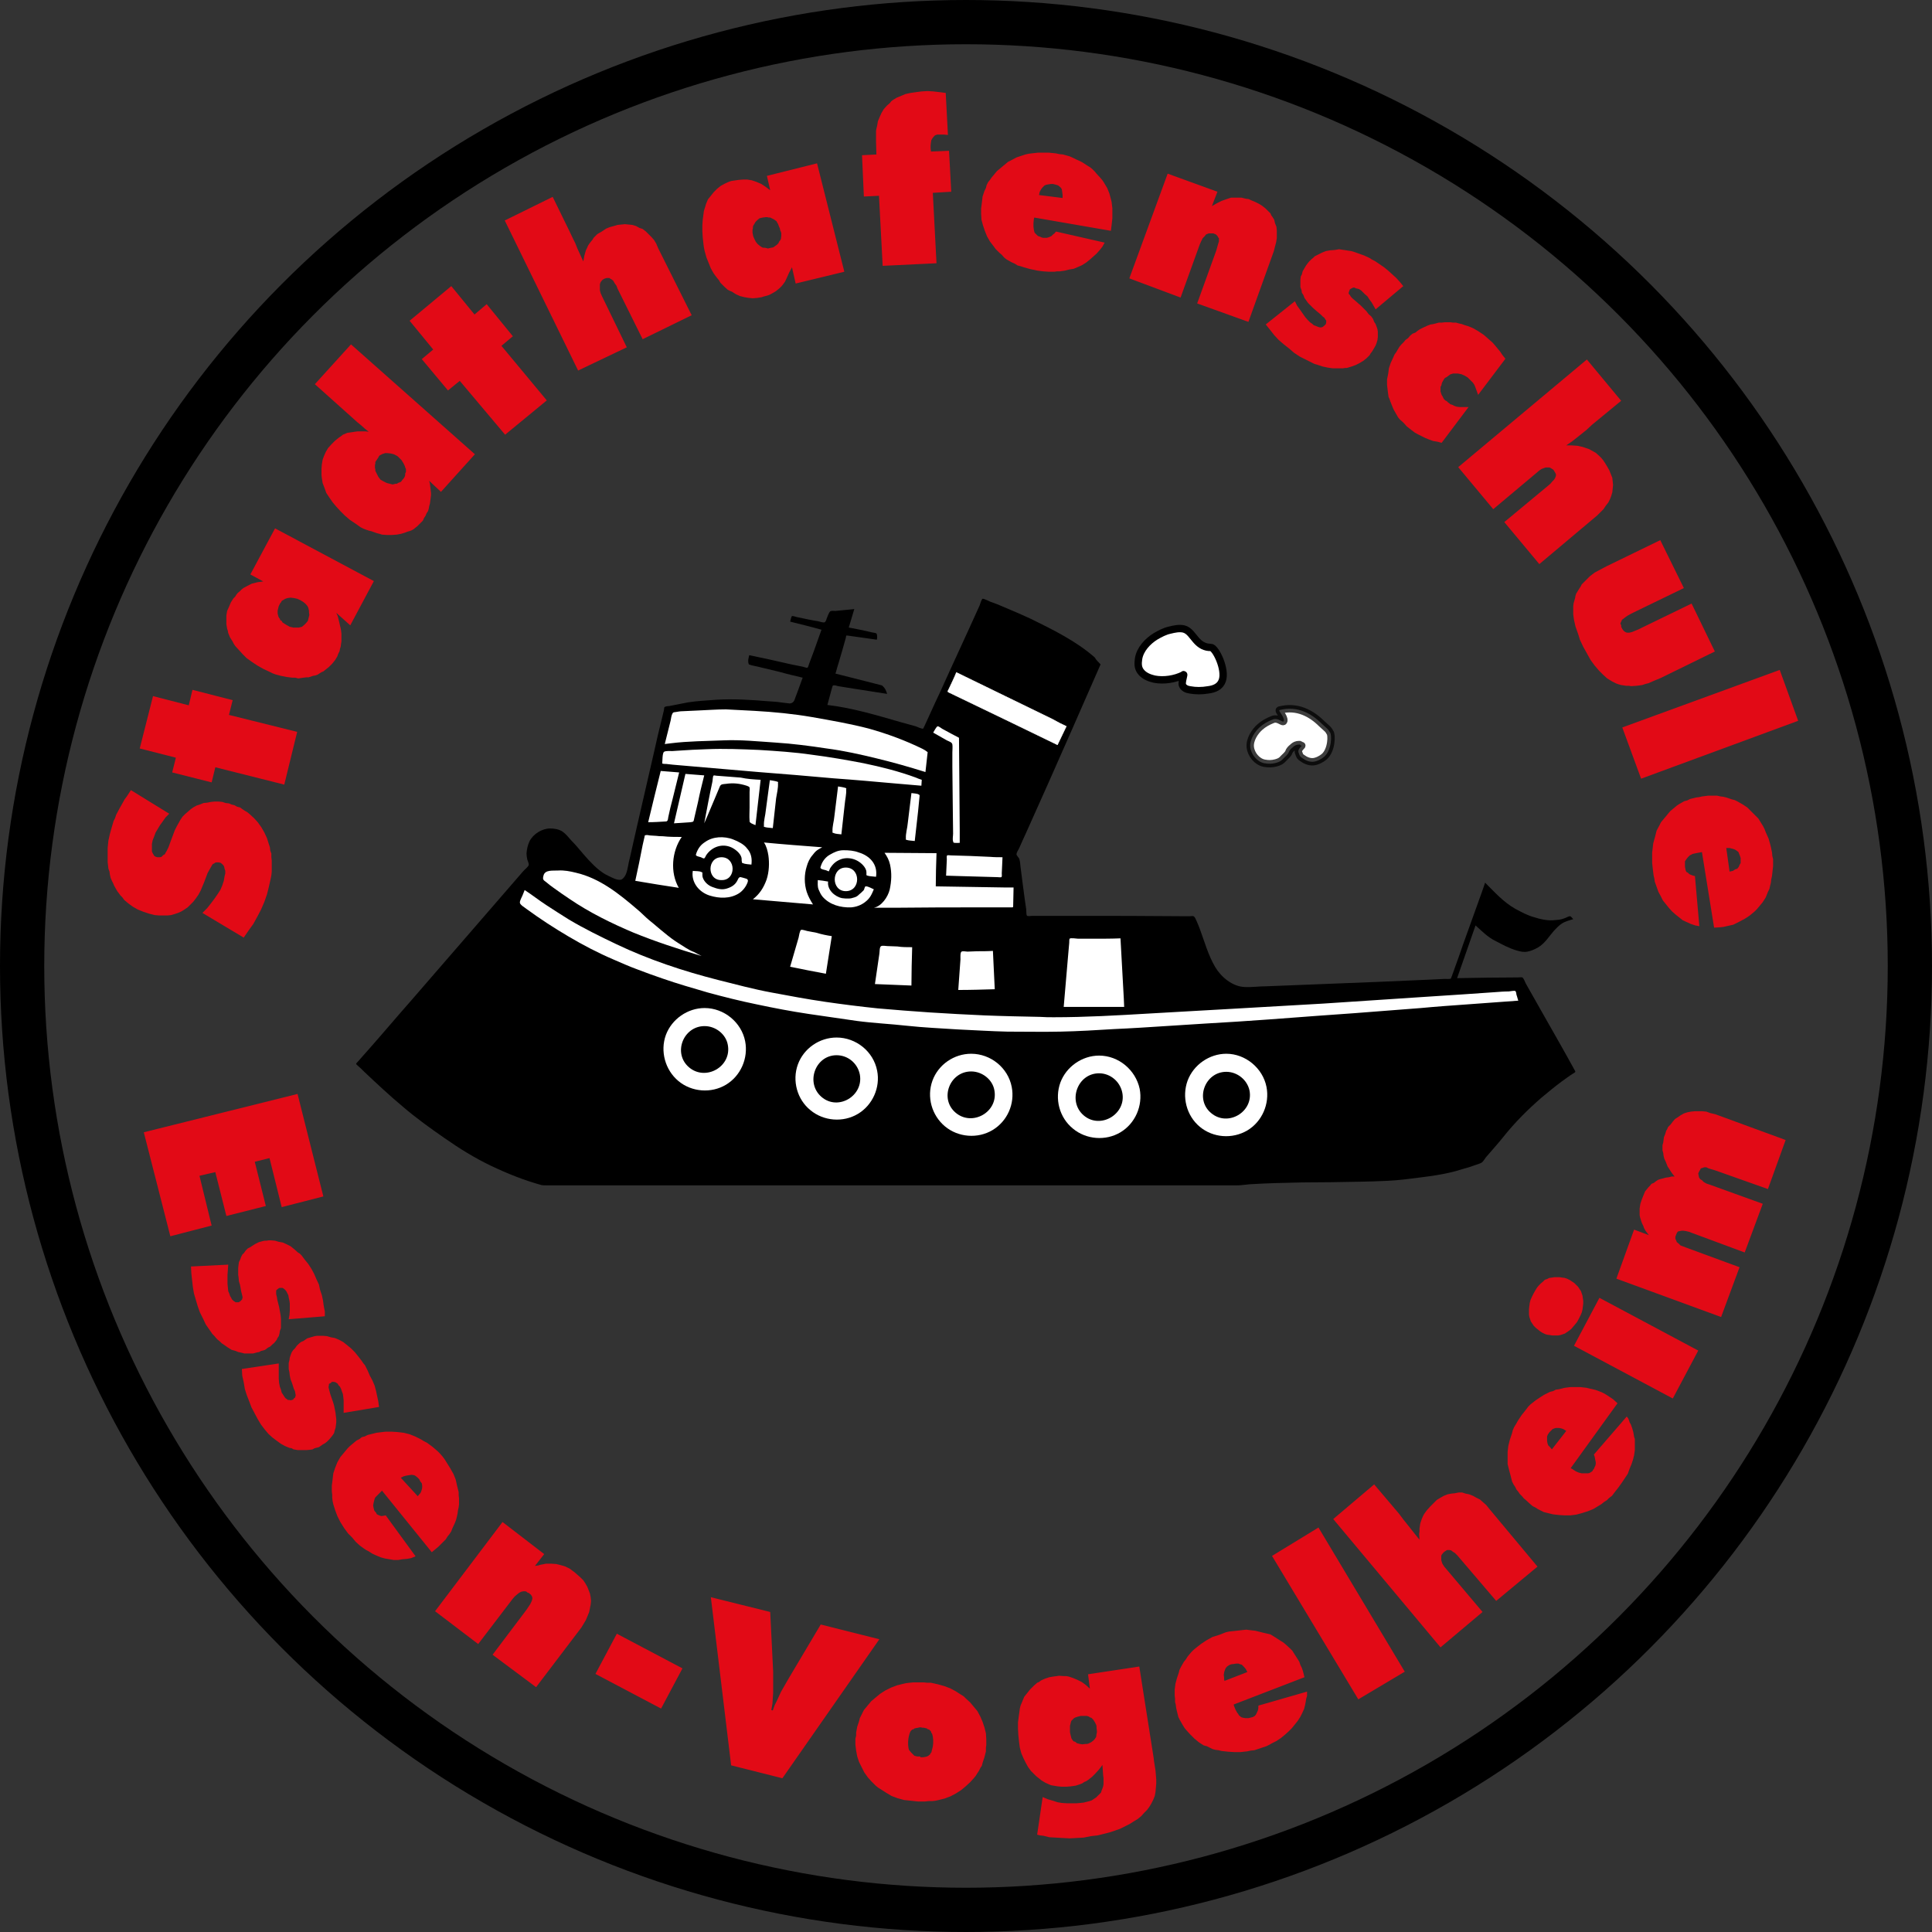 <svg width="524" height="524" xmlns="http://www.w3.org/2000/svg"><rect width="100%" height="100%" fill="#333333" stroke="none"/><g transform="translate(6 6)" fill="none" fill-rule="evenodd"><path d="M60.1 248.3l1.3-1.9 1.3-1.8 1.1-2 1-1.9.9-2.1.7-2 .5-2 .5-2.2.2-1 .1-1v-3l-.1-.9v-1l-.3-.8-.1-.9-.3-.9-.5-1.6-.7-1.5-.8-1.4-.5-.7-.5-.7-1-1.1-1.2-1.1-.6-.5-.7-.4-.6-.4-.7-.5-.8-.2-.7-.4-.8-.2-.7-.3-.9-.1-.9-.3-1-.1h-1.1l-1 .1-1 .2-1 .1-1 .4-.9.3-.9.5-.7.5-.8.7-.7.6-.7.7-.6.9-.5.9-.5.9-.5 1-1.2 3.2-.5 1.4-.5 1-.3.5-.2.4-.4.2-.3.3-.2.2-.4.1h-.7l-.4-.1-.4-.2-.2-.3-.3-.5-.2-.5v-2l.2-1 .4-1 .4-1.1.6-1 .6-1 .8-1.1.7-1 1-1-10.4-6.4-1.1 1.7-.6.8-.5.9-.9 1.6-.9 1.7-.3.9-.4.8-.5 1.7-.5 1.8-.4 1.8-.2 2v3.8l.2 1.8.3.8.1.8.2.9.3.7.4.8.3.7.8 1.4.9 1.2.5.5.5.7 1.2 1 1.1.8 1.4.8 1.5.6 1.5.5 1.6.4 1.2.1h2.2l1-.1 1-.3.9-.3.9-.4.8-.5.9-.6.8-.8.7-.7.7-.9.7-1 .6-1.1.5-1.2.5-1.2.9-2.4.5-.9.4-.7.4-.7.2-.2.3-.1.2-.2.4-.1h.6l.5.1.4.3.4.4.2.4.1.5.2.6v.7l-.2.8-.2 1.2-.4 1.2-.5 1.2-.7 1.1-.9 1.3-.9 1.2-1.1 1.4-1.3 1.3zm11-41.5l3.5-14.3-18.5-4.6 1-4-10.9-2.8-1 4.2-9.7-2.5-3.6 14.2 9.8 2.5-1 4 10.7 2.7 1-4.1zm.6-43.3l-.8-.5-.3-.2-.2-.4-.4-.2-.1-.4-.2-.2-.2-.4-.2-.8v-.8l.2-.8.1-.4.2-.4.2-.4.2-.2.2-.4.3-.2.7-.4.6-.2.8-.1.9.1.9.2.9.4.8.5.6.5.5.6.2.4.1.4.1.4v.4l.1.8-.1.4-.1.4-.1.4-.1.4-.5.6-.5.5-.6.5-.8.2h-1.6l-.4-.1-.5-.1-.9-.5zm17.3.1l6.4-12-26.8-14.3-6.7 12.5 3.5 1.9-1.5.2-.8.2-.8.2-1.2.6-1.1.6-.5.4-.5.5-.5.4-.4.5-.3.5-.5.5-.7 1.1-.5 1.2-.5 1.1-.2 1.2v2.4l.2 1.2.2.6.1.6.5 1.2.7 1.1.3.6.4.6 1 1.1 1 1.1 1.1 1.1 1.4 1 1.5 1 1.6.9 1.7.8.8.4.8.3 1.5.4 1.5.3 1.6.2h.8l.8.2 1.4-.2.8-.1h.6l1.2-.4.6-.1.6-.2 1.1-.7.5-.2.5-.4 1-.8.4-.4.5-.5.4-.5.4-.5.6-1 .2-.6.4-.8.1-.6.2-.6.1-.8.1-.6v-2.2l-.1-.8-.1-.6-.2-.8-.2-.9-.2-.8-.2-.8-.4-.9 3.8 3.4zm7.6-45.5l.2-.4.2-.2.8-.4.4-.1.2-.1h.7l.9.1.8.2.8.4.3.2.4.4.6.6.5.8.2.4.2.4.1.4.2.4v.8l-.2.4v.4l-.1.4-.2.4-.5.6-.2.3-.2.2-.8.3-.2.2h-.4l-.8.2-.8-.2-.8-.2-.4-.2-.4-.2-.9-.5-.6-.8-.2-.4-.2-.4-.4-.8v-.4l-.1-.4v-.8l.1-.4v-.4l.4-.6.4-.6zm-7.4-30.7l-9.8 10.8 10.5 9.4 1 .9 1.1.9 1 .9 1 .8-.8-.1H91l-.8.1-.6.1-1.4.2-1.2.5-.5.4-.6.4-1 .8-.5.5-.5.5-.9 1-.6 1-.5 1.1-.4 1.1-.2 1.2-.1 1.2v1.8l.1.8.2 1.3.5 1.3.5 1.4.8 1.2.9 1.3 1 1.2 1.1 1.2 1.2 1.2 1.4 1.2 1.5 1 1.4 1 .8.4.8.3.6.2.8.2 1.4.5.8.2.6.2 1.4.1h1.2l1.4-.1 1.1-.2.7-.2.6-.2.5-.2.7-.2.5-.2.5-.3 1-.8 1-1 .5-.5.3-.7.4-.6.3-.7.4-.6.2-.7.1-.6.2-.7.2-1.5.1-.8v-.6l-.2-1.7-.1-.8-.2-.8 3.2 3 9.2-10.2-33.6-29.8zm41.8 24.5l11.3-9.3L130 87.8l3.1-2.6-7.1-8.7-3.3 2.8-6.3-7.7-11.3 9.4 6.4 7.8-3.1 2.6 7.1 8.5 3.2-2.6zm19.8-17.4l13.2-6.3-6.7-13.8-.4-.9-.2-.8v-1.6l.1-.3.1-.3.1-.1.4-.5.5-.3.6-.2h.8l.1.1.5.3.4.3.4.7.5.7.3.8 6.8 13.7 13.3-6.5-9.1-18.2-.5-1.2-.6-1-.7-.8-.8-.8-.7-.7-.9-.7-.9-.3-.9-.5-1-.3-1-.1-1-.1-1 .1-1 .1-1 .3-1.1.3-1 .4-1.2.8-1.2.7-1 1-.3.5-.4.5-.4.5-.4.6-.3.7-.3.6-.4 1.4-.3 1.6-1.6-3.5-.6-1.5-.7-1.4-.9-1.9-4.5-9.2-13 6.4zm47.5-36.4l-.1-.5-.1-.5v-.8l.1-.4v-.3l.1-.4.2-.3.4-.7.5-.5.6-.5.9-.2.8-.1h.4l.4.1h.4l.4.2.6.3.7.5.2.4.2.3.3.8.2.4.1.5.2.5.1.3v.8l-.1.8-.2.4-.2.2-.3.6-.2.2-.2.2-.7.5-.3.2-.6.1-.8.2-.8-.2h-.4l-.4-.1-.6-.4-.6-.5-.5-.6-.4-.8-.3-.7zm11.5 12.8l13.2-3.2-7.4-29.4-13.6 3.4.9 3.9-1.2-.9-1.2-.8-1.4-.6-1.2-.4-1.2-.2h-1.2l-1.2.1-1.4.2-.6.1-.6.2-1.1.5-1.1.6-.5.4-.5.4-.9.9-.4.5-.4.5-.8 1-.5 1.2-.2.7-.2.6-.2.7-.1.8-.2 1.5-.1 1.5v1.6l.1 1.7.2 1.8.1.8.2 1 .5 1.8.6 1.5.6 1.5.8 1.4.9 1.2.5.6.4.7 1 1 1 .9.6.3.5.2 1.1.7 1.1.5 1.2.3 1.2.2 1.1.1 1.2-.1 1.2-.2.6-.2.8-.2.6-.2.6-.3.7-.4.5-.3.5-.4.6-.5.5-.5.4-.5.5-.7.3-.6.8-1.8.8-1.5 1 4.4zm23.6-4.8l14.6-.7-1-19.1 5-.3-.6-11.1-4.9.2-.1-.9v-.8l.1-.8.1-.6.3-.5.3-.4.4-.4.6-.2h1.8l1.1.1-.6-11.4-1.6-.2-1.7-.2-1.6-.1-1.7.1-1.5.2-.7.1-.7.1-1.4.3-1.2.5-1.2.5-1 .6-.5.4-.3.4-.9.8-.8.9-.6 1-.5 1.1-.5 1.2-.2 1.2-.2.8-.1.6v3l.1 3.4-3.9.2.5 11.2 4.1-.2zm61.9-9.5l.1-.8.1-.8.2-1.8v-2.7l-.1-.8-.1-.9-.2-.8-.4-1.5-.6-1.5-.9-1.5-.4-.6-.5-.6-1.1-1.2-.5-.6-.6-.6-.6-.5-.8-.5-1.4-.9-.8-.4-.9-.4-.8-.4-.9-.4-1.8-.5-1-.1-.9-.2-1-.1-1-.1h-2.8l-.9.1-.9.1-.8.1-.9.2-.9.3-1.5.5-1.5.8-.8.4-.6.5-1.2 1-.6.5-.6.5-1 1.2-.5.6-.4.6-.5.6-.4.8-.2.8-.4.8-.5 1.5-.2 1.7-.2 1.6V52l.1 1.6.4 1.5.5 1.5.6 1.5.8 1.4 1 1.3.5.7.5.5.6.6.6.5.6.7.6.5 1.4.8.9.4.8.5.8.2.9.3 1.8.5 1 .2.9.2 1.6.2 1.5.1h1.5l.6-.1h.8l1.4-.2 1.2-.3 1.2-.2 1.2-.5 1.1-.5 1.1-.7 1-.8.9-.8.9-.8.8-.9.8-1 .6-1.1-13.2-3-.4.5-.4.3-.4.4-.4.2-.5.2-.4.1h-1l-.4-.1-.4-.2-.6-.2-.5-.5-.2-.2-.2-.2-.2-.8-.1-.8v-1l.1-1 .1-.5 20.8 3.6zm-19.5-9.7l.2-.9.4-.7.4-.5.5-.5.5-.2.6-.1.6-.1h.6l.8.2.6.2.5.4.1.1.2.2.1.2.1.2.1.7.1.8v.8l-6.4-.8zm24.5 22.6l13.9 5.2 5.2-14.4.4-.9.4-.8.2-.2.3-.3.4-.5.2-.1.3-.1.2-.1h1.3l.2.1.3.1.2.1.3.3.1.1.2.4.2.2v.9l-.2.6-.5 1.8-5.2 14.4 13.9 5 6.9-19.2.3-1.2.3-1.1.2-1.2v-2.1l-.1-1-.4-1-.2-.9-.5-.8-.3-.4-.2-.5-.4-.4-.4-.4-.6-.6-.9-.7-.8-.5-1-.5-1.2-.5-.6-.3-.8-.1-1.2-.3h-2.8l-1.2.4-1.4.5-1.2.6-.7.4-.7.4 1.5-3.9-13.5-4.9zm37 12.5l1.2 1.5 1.1 1.4 1.2 1.3 1.4 1.2 1.4 1.1 1.4 1.2 1.5 1 1.6.8 1.6.8.8.4.7.2 1.5.5 1.4.3 1.4.2h2.7l.6-.1h.5l1.3-.4 1.1-.4 1-.5 1-.6.9-.7.4-.4.5-.5.2-.4.4-.5.6-1 .4-.7.3-.8.2-.7.1-.8V84l-.1-.7-.2-.6-.3-.8-.4-.6-.3-.8-.5-.7-.7-.6-.6-.8-1.5-1.5-1.6-1.4-.6-.5-.5-.5-.3-.5-.3-.3v-.4l.2-.5.1-.3.3-.2.2-.1.4-.2h.4l.3.2.5.1.4.1.6.4.5.5.5.5.7.6.5.8.6.8 1.1 1.9 7.5-6.3-.9-1.1-1-1.1-1.1-1-1.1-1-1.1-.9-1.3-.9-1.2-.8-.8-.4-.6-.4-1.5-.7-1.4-.5-1.4-.5-.7-.2-.7-.1-1.3-.2-1.3-.2-1.2.2-1.3.1-1.1.2-.5.2-.5.2-1 .5-1 .5-.4.4-.5.4-.7.7-.7.9-.6 1-.4.7-.2.8-.3.6-.1.8v2.1l.3.8.1.7.4.6.3.8.5.7.5.7.7.7.6.6.9.8 1.2 1 .5.5.5.4.3.5.1.1.1.2v.4l-.1.5-.3.3-.2.2-.4.3-.4.1h-.3l-.4-.1-.5-.2-.5-.2-.3-.1-.3-.3-.7-.5-.6-.6-.7-.8-.7-1-.7-1-.8-1.1-.6-1.2zm57.6 19.1l7.4-9.8-.8-1-.6-.9-1.4-1.7-.7-.8-.8-.7-.9-.8-.7-.6-1.5-1-1.4-.8-.7-.3-.8-.3-.7-.2-.8-.3-.9-.2-.7-.2h-.8l-.7-.1h-1.5l-.9.1h-.8l-.7.2-.8.2-.7.1-.8.3-1.3.6-.8.4-.6.4-.6.5-.8.3-.6.5-.6.7-.7.5-.5.6-.6.6-.5.6-.5.8-.4.7-.5.7-.3.7-.7 1.5-.5 1.5-.1.8-.1.7-.3 1.5v1.5l.2 1.7.2 1.5.3.7.2.6.6 1.5.3.7.4.7.8 1.4.5.6.7.6.5.5.6.7 1.4 1.1.8.6.9.5 1 .5 1 .5 1 .4 1.1.4 1.2.2 1.1.3 7.3-9.7h-2.4l-.8-.1-.6-.2-.6-.3-.6-.2-.3-.3-.2-.1-.4-.4-.4-.2-.4-.4-.2-.4-.2-.4-.2-.3-.3-.9v-1.3l.2-.3.2-.8.5-.9.3-.4.4-.2.7-.5.4-.3.4-.1.3-.1h1.3l.5.1.5.1.9.4.8.5.5.5.4.4.5.5.4.6.2.5.3.8zm-5.4 19.6l9.5 11.4 11.8-9.9.7-.6.6-.4.8-.3.3-.1h1.1l.2.1.5.3.3.2.2.3.3.5.1.2.1.2v.5l-.2.5-.3.5-.5.5-.5.6-.7.6-11.8 9.8 9.5 11.4 15.7-13.2.8-.8.9-.9.6-.9.7-.9.5-1 .3-.8.3-1 .1-1 .1-1-.1-.9-.1-1-.4-1-.4-1-.5-.9-.6-1-.6-.9-.5-.6-.5-.5-1-.9-1.1-.6-.7-.4-.6-.2-1.2-.4-1.4-.3-1.5-.1h-1.5l1.6-1.1 1.4-1.1 2.5-2 1.5-1.4 7.9-6.5-9.3-11.2zm54.8 19.8l-14.6 7.1-1.7.9-1.5.8-1.3 1-1.2 1.2-.5.5-.5.5-.3.6-.4.6-.8 1.3-.2.6-.1.6-.4 1.4-.1.8v2.2l.1.8.1.7.4 1.8.6 1.7.3.9.3 1 .9 1.9 1 1.8 1 1.8 1.1 1.5 1.2 1.4 1.1 1.1 1.1 1 1.3.8 1.2.6.6.2.7.2.7.1.6.1h.8l.6.1 1.5-.1 1.5-.2.9-.3.8-.2 1.6-.7 1.7-.7 14.7-7.2-6.3-13-13.4 6.5-1 .5-1 .4-.7.3-.8.2h-.6l-.3-.1-.2-.1-.3-.2-.2-.2-.3-.4-.1-.2-.2-.4v-.4l-.2-.4v-.2l.3-.6.1-.3.3-.2.5-.4.7-.5.9-.5 1-.5 13.4-6.5zM434 191.3l5.1 13.9 42.6-15.7-5-13.8zm24.9 54.3l1.6-.1.9-.1.9-.2.9-.2.9-.2.8-.4.8-.4 1.5-.8.8-.5.7-.5 1.2-1 .6-.6.5-.6 1-1.2.4-.6.5-.8.6-1.5.4-.8.2-.9.2-.8.1-.9.2-.9.1-.9.2-1.8V227l-.2-.8-.1-1-.2-1-.2-.9-.5-1.8-.8-1.8-.3-.8-.4-.8-.8-1.3-.5-.8-.7-.7-1.1-1.1-1.2-1.2-1.2-.8-1.4-.8-.8-.4-.8-.2-1.5-.5-.8-.2-.8-.1-.9-.2h-2.4l-1.6.2-.9.2-.8.1-.8.2-.8.2-.8.4-.8.2-1.4.8-.6.4-.6.5-1.2 1-1 1.2-1 1.2-.5.6-.4.8-.8 1.5-.2.8-.2.8-.5 1.8-.1.8-.1.9-.1.8v2.8l.1 1 .1.9.2 1.6.2.8.1.8.5 1.4.5 1.4.6 1.1.6 1.2.8 1 .8 1 .9 1 .9.8 1 .8 1 .8 1.1.5 1.1.5 1.2.4 1.1.2-1.2-13.6-.5-.1-.5-.2-.5-.2-.4-.4-.4-.2-.2-.4-.1-.5-.1-.5v-1.5l.4-.6.4-.5.5-.5.8-.4.9-.2 1.1-.2.5-.1 3.3 20.5zm3.3-21.6h.9l.8.2.6.2.5.3.5.4.2.5.2.5.2.6v1.4l-.2.3-.1.2-.2.5-.4.5-.6.2-.6.4-.9.2-.9-6.4zM33 301.1l7.2 28.2 11.2-2.9-3.3-13.5 4.3-1 3 11.9 10.7-2.7-3-12 4-1 3.3 13.3 11.3-2.9-7-27.8zm12.8 36.4l.1 1.9.2 1.8.2 1.8.3 1.8.5 1.7.5 1.7.6 1.7.9 1.8.7 1.5.9 1.3.9 1.3.5.5.5.6.5.5.5.4.5.5.6.4 1 .7 1.1.7 1.1.3.7.3.5.1 1.2.3h2.3l1.1-.3.6-.1.5-.3.5-.1.6-.2.8-.6.6-.3.5-.5.6-.5.4-.5.3-.4.1-.3.4-.6.2-.7.1-.7.3-.8v-2.5l-.1-1-.4-2.2-.5-2-.1-.7-.2-.8v-1l.3-.3.4-.3.2-.1h.8l.2.1.4.3.2.2.3.4.2.4.3.6.1.6.2.9.1.7v2l-.1 1.2-.2 1.1 9.8-.8v-1.3l-.3-1.5-.2-1.5-.3-1.4-.5-1.5-.3-1.4-.7-1.5-.6-1.4-.7-1.3-.9-1.4-.9-1.1-.9-1.2-.5-.5-.5-.3-1-.9-1-.8-1-.5-1.1-.5-1.1-.2-1-.3-1.2-.1h-.5l-.6.1h-.5l-.5.1-1.1.3-1 .5-1.4.9-.6.3-.5.5-.3.4-.2.3-.5.5-.3.6-.3.8-.3.6-.1.7-.1.9v1.8l.1.8.1 1 .3 1 .3 1.7.3 1.2.1.5-.1.3v.2l-.1.1-.2.2-.3.3-.4.2h-.8l-.3-.2-.3-.2-.4-.4-.2-.4-.3-.5-.2-.6-.3-.7-.1-1-.1-1v-2.4l.2-2.8zm13.8 27.8l.1 1.8.4 1.8.3 1.8.5 1.6.7 1.8.6 1.6.9 1.7.8 1.5.9 1.5 1 1.3 1 1.2 1.1 1 1.2.9 1.1.8 1.1.6 1.2.5.6.1.5.3 1.2.2h2.3l1.1-.1.6-.1.5-.3 1.2-.3 1-.7.7-.4.6-.5.5-.5.5-.6.4-.5.4-.6.2-.8.2-.6.1-.7.1-.9v-.8l-.1-.8-.1-.9-.2-1-.2-1-.3-1-.7-2-.4-1.5-.1-.5.1-.5v-.3l.1-.1.2-.1.2-.1.3-.3h.6l.4.1.3.2.3.2.2.4.4.4.3.6.2.6.3.8.1.8.1.9v3.4l9.6-1.6-.2-1.5-.3-1.4-.3-1.4-.4-1.5-.6-1.4-.7-1.3-.6-1.4-.7-1.4-.5-.6-.4-.6-1-1.3-.9-1.1-.5-.5-.5-.5-1.1-.9-1-.8-1.1-.6-1.2-.5-1.1-.2-1-.3-1.1-.1H80l-.7.1-1 .3-1 .3-1 .7-.7.3-.6.5-.5.5-.5.7-.5.5-.4.6-.3.8-.2.6-.1.7-.2.8v1.6l.2.9.1.9.2 1 .4 1 .5 1.6.3.6.1.6.1.5-.1.4-.1.3-.2.1-.1.1-.2.3-.3.1-.4.1-.3-.1h-.4l-.4-.3-.3-.2-.2-.3-.1-.1-.3-.5-.4-.6-.2-.8-.3-.8-.2-1-.1-1.2v-4.1zm51.5 49.7l1.2-1 .6-.5.8-.8 1.2-1.2.5-.8.5-.6.5-.8.3-.8.7-1.5.3-.8.2-.8.2-.9.1-.8.2-.9.1-.8v-1.6l-.1-.9v-.8l-.4-1.6-.2-.9-.2-.9-.6-1.5-.9-1.6-1-1.6-.5-.8-.6-.8-.7-.8-.6-.6-1.4-1.2-1.5-1.1-.8-.4-.8-.5-.8-.4-.8-.4-1.5-.6-1.6-.4-1.7-.2-1.6-.1h-1.6l-.9.1-.8.1-.8.1-.8.2-.8.2-.8.2-.8.4-.8.2-.6.5-.8.4-1.2 1-.6.5-.6.6-1 1.2-1 1.2-.8 1.4-.6 1.5-.5 1.5-.1.8-.1.9-.1.8-.1.8v1.6l.1.9v.8l.1.9.2.9.5 1.6.6 1.6.4.8.4.8 1 1.6 1.1 1.5 1.1 1.1.5.6.5.6 1.1 1 1.1.8.6.4.6.3 1.1.7 1.1.5 1.2.5 1.1.3 1.2.2 1.2.2h1.2l1.2-.2 1.2-.1 1.1-.2 1.2-.5-8.1-11.1-.5.1-.7.1h.6-.5l-.4-.1-.5-.2-.4-.2-.2-.4-.5-.6-.2-.8-.1-.6.1-.6.2-.8.1-.4.2-.4.6-.6.4-.4.4-.4.4-.4 13.5 16.7zm-8.4-20.2l.8-.4.8-.2.7-.1.6-.1.7.1.2.1.2.1.5.4.5.5.3.6.4.5.1.6v.6l-.1.5-.2.6-.2.4-.2.2-.5.6-4.6-5zM112 431l11.7 8.9 9.3-12.2.6-.7.7-.6.5-.4.6-.3.5-.1h.6l.3.1.2.2.5.2.3.3.2.1.1.2.2.3.1.5-.1.5-.2.5-.3.6-.4.6-.6.9-9.2 12.2 11.8 8.8 12.3-16.2.6-1 .6-1 .5-1.2.4-1 .2-1 .2-1 .1-1-.1-1-.2-1-.3-.8-.4-1-.5-.9-.6-.9-.7-.7-.9-.8-.8-.7-.7-.5-.5-.4-.6-.3-.6-.3-.6-.2-.7-.2-1.2-.3-1.4-.1h-1.4l-1.5.3-.7.2-.8.1 2.5-3.2-11.3-8.7zm43.5 17l17.8 9.4 5.8-10.9-17.8-9.4zm36.8 24.8l13.9 3.5 26.3-37.7-15.9-4-8.5 14.3-1.1 1.9-1.2 2.1-1.1 2.4-.6 1.2-.5 1.4-.4-.1.3-1.7.1-1.5.1-1.5v-5.7l-.8-16.2-16.1-4zm51.3-2.4h-.8l-.8-.2-.2-.2-.2-.2-.5-.5-.5-.6-.1-.2-.1-.4-.1-.9v-.9l.1-.9.2-.9.2-.6.2-.4.2-.2.2-.2.4-.1.2-.2.4-.1.6-.1.4-.1h.4l.4.1h.4l.8.2.2.2.4.1.5.5.1.4.2.2.1.4.1.4.1.9v.9l-.1.9-.2.8-.2.8-.2.2-.2.4-.2.1-.2.2-.4.2-.4.1-.6.1h-.8v-.2zm17.9-3.1v-1.6l-.1-1.6-.4-1.6-.5-1.5-.6-1.4-.8-1.5-1-1.2-1-1.2-1.1-1-.6-.6-.8-.5-1.4-.9-1.5-.8-1.6-.6-1.8-.5-1.8-.4h-1l-1-.1h-2.8l-1 .1-.9.1-.9.2-1.6.4-1.6.6-.8.4-.8.4-1.4.9-1.2 1-.6.5-.6.5-1 1.2-1 1.2-.7 1.4-.4.8-.2.8-.5 1.5-.3 1.6v.8l-.2.9v1.6l.2 1.6.3 1.6.5 1.5.7 1.4.7 1.4 1 1.4 1 1.1 1.1 1.1.6.5.8.5 1.4.9 1.5.9 1.6.6 1.8.5 1.9.2.9.1 1 .1h1.9l.9-.1h1l.9-.1.9-.2 1.6-.4 1.6-.6 1.5-.8 1.4-.9 1.2-1 1.2-1.1 1-1.1.5-.6.5-.8.4-.6.4-.8.4-.6.2-.8.5-1.5.4-1.6v-1l.1-.7zm22.7-3.5v-1.7l.1-.4.1-.4.1-.4.1-.2.5-.5.2-.2.4-.2.6-.2.4-.1.4-.1h1.7l.6.2.2.2.4.1.5.5.4.6.4.8.1.4v.4l.1.9v.4l-.1.4-.1.8-.4.6-.2.2-.2.2-.5.4-.8.4-.4.1h-.4l-.9.1-.6-.1-.8-.2-.5-.4-.4-.1-.2-.2-.4-.6-.2-.8-.1-.4-.1-.5zm9 11.7l.1.8v1.6l-.1.6-.2.6-.2.5-.2.6-.4.4-.5.5-.4.4-.6.4-.6.4-.6.2-.8.2-.4.1-.4.1-.9.1-1.1.1h-2.4l-1.5-.1-1.2-.2-1.2-.4-1.4-.4-1.4-.6-1.5 10.2.8.2.9.1 1.6.4 1.8.1 1.8.1 1.9.1 1.9-.1 1.9-.1 2-.4 1.8-.2 1.6-.4 1.6-.4 1.5-.5 1.4-.5 1.4-.7 1.2-.6 1.1-.7 1-.6 1-.8.8-.9.8-.8.6-.8.6-1 .5-1 .4-1 .2-1.1.1-1.1.1-1.2v-1.1l-.1-1.2-.1-1.2-.4-2.5-.1-.9L303 446l-13.9 2.1.5 3.9-1.1-1-1.1-.8-1.2-.6-1.2-.5-1.2-.4-.6-.1h-.6l-1.4-.1-.6.1-.8.1-.6.1-.6.1-1.2.4-1.1.5-.5.4-.5.2-1 .9-.9.9-.8 1-.8 1-.5 1.2-.5 1.2-.2.8-.1.8-.2 1.4-.2 1.6v1.6l.1 1.8.2 1.9.2 1.5.4 1.5.6 1.4.6 1.2.6 1.1.8 1.1.9.9.5.5.5.4 1 .8 1 .6 1.1.5.5.2.6.1 1.2.2 1.1.1h1.2l1.2-.1 1.4-.2 1.2-.4.5-.2.6-.4.5-.2.6-.4 1-.8.5-.5.4-.4 1-1.1.9-1.2.2 2.8zm54.6-26.6l-.2-.8-.2-.8-.3-.9-.4-.8-.3-.9-.5-.8-.9-1.4-.5-.8-.6-.6-1.2-1.1-.6-.5-.8-.5-1.4-.9-1.3-.8-.8-.2-.9-.2-.8-.2-.8-.2-.8-.2-.9-.1-1.6-.2-1.8.2-1.8.2-1 .1-.9.2-1.8.7-1.9.6-1.6.9-1.5 1-1.4 1.1-.6.5-.6.6-1 1.2-.5.8-.5.6-.8 1.4-.4.8-.2.8-.5 1.5-.4 1.5-.2 1.6v1.6l.1.8v.9l.2.8.1.8.2.9.2.8.2.8.4.8.8 1.4.5.8.5.6 1 1.1 1.1 1.1 1.2 1 .6.4.8.5.8.2.8.4.8.4.8.2.8.1.8.2.9.1.9.1 1.6.1h1.8l.9-.1.9-.1.9-.2 1-.1 1.8-.6 1.5-.5.8-.4.7-.4 1.2-.6 1.2-.8 1.1-.9 1-.9.9-.9.8-1 .8-1 .7-1.1.5-1 .5-1.1.3-1.2.2-1.1.1-.6.2-.6v-1.2l-13.2 3.8v.6l-.1.6-.2.5-.2.4-.2.4-.4.4-.4.2-.4.1-.8.2h-.8l-.6-.1-.4-.1-.2-.1-.6-.5-.2-.4-.2-.2-.5-.9-.4-1-.1-.4 19.2-7.4zm-21.7 1l-.1-.5v-.4l-.1-.8.1-.4v-.2l.2-.6.2-.5.4-.5.6-.4.5-.2.8-.1.6-.1h.6l.5.2.4.1.2.2.4.4.5.6.4.8-6.2 2.4zm36.3 5l12.6-7.5-23.4-39.1L339 416zm22.3-14.1l11.4-9.6-9.8-11.6-.6-.7-.5-.8-.2-.6-.1-.4V416l.1-.3.4-.5.1-.1.2-.2.6-.4.2-.1h.6l.5.1.5.4.5.3.7.7.6.7 9.9 11.6 11.2-9.3-13.1-15.7-.8-1-.8-.7-.9-.8-1-.5-.9-.5-1-.4-1-.2-.9-.3h-1l-1 .2-1 .1-1 .2-1 .4-.9.5-1 .6-.8.8-.5.5-.5.5-.9 1-.8 1.1-.3.6-.3.7-.4 1.2-.2 1.4v.7l-.1.8.1 1.5-1.3-1.6-1.1-1.4-2-2.5-1.2-1.6-6.7-7.9-11.1 9.4zm48-66.2l-1.2-1.1-1.5-1-.8-.5-.8-.4-1.6-.6-.8-.2-.9-.2-.8-.2-.9-.1-.8-.1H420l-1.6.2-1.6.4-.8.1-.8.4-.8.2-.8.4-.8.4-.8.5-1.5 1-1.4 1.1-.6.6-.6.8-1.2 1.5-1 1.5-.5.9-.5.8-.4.9-.2.8-.6 1.8-.4 1.6-.1.8-.1.9v3.3l.4 1.6.4 1.5.2.8.2.8.4.8.4.6.4.8.5.6.4.6.6.6.5.6.6.5 1.2 1.1.6.5.8.4.6.4.8.4.8.4.8.2.8.2.4.1.4.1.8.1.9.1 1.5.1h1.6l1.6-.2 1.5-.4 1.6-.5 1.5-.6 1.5-.9.8-.5.6-.5.8-.5.6-.6.8-.6.6-.8 1.1-1.4 1-1.4.8-1.2.8-1.2.5-1.4.5-1.2.4-1.2.3-1.2.2-1.4v-3l-.2-.6-.2-1.2-.3-1.1-.4-1.1-.3-.5-.2-.6-.2-.5-.4-.5-8.9 10.3.2.6.1.5.1.5.1.5v.4l-.1.5-.2.4-.2.5-.2.2-.2.4-.6.4-.2.1-.4.1H423l-.8-.2-.5-.2-.4-.2-.9-.6-.4-.2 12.7-17.6zm-17.8 12.5l-.5-.6-.5-.5-.2-.6-.1-.6v-1.2l.2-.5.4-.6.2-.2.2-.2.5-.5.5-.2.4-.1h.8l.6.1.6.2.8.5-3.9 5zm4.9-45.9l-.8-.4-.6-.2-.8-.1-.6-.1h-1.4l-.6.1-.8.1-.2.1-.4.2-.6.2-.5.5-.6.5-.5.5-.5.6-.5.8-.5.9-.4.8-.4.9-.2.8-.1.8-.1.8v1.6l.1.6.2.6.2.6.4.6.4.6.5.5.5.4.6.5.6.4.8.4.6.2.8.1.6.1h1.6l.6-.1.6-.2.6-.2.6-.4.6-.4.6-.5.5-.6.5-.6.5-.6.5-.9.4-.8.4-.9.2-.8.1-.8.1-.8v-.8l-.2-1.4-.2-.6-.2-.6-.4-.6-.4-.6-.5-.5-.5-.5-.6-.4-.6-.4zm27.9 32.1l6.9-13-26.8-14.3-6.9 13 26.8 14.3zm13.1-22.1l5-13.5-14.4-5.3-.8-.3-.8-.3-.5-.5-.5-.4-.2-.5-.2-.4v-.6l.2-.5.2-.5.3-.4.5-.1.5-.1h.5l.7.1.8.2.8.3 14.3 5.3 4.9-13.2-14.4-5.2-.9-.3-.7-.4-.5-.5-.5-.3-.3-.5-.1-.5-.1-.5.2-.5.3-.5.2-.4.3-.1h.1l.5-.2h.6l.6.3 1.7.5 14.4 5.1 4.8-13.3-19.1-7-1.3-.3-1.1-.4-1.1-.1h-2.1l-1 .1-1 .2-.9.3-.9.5-.7.5-.8.5-.6.7-.6.8-.7.7-.2.5-.3.5-.3 1-.3.7-.1.7-.1.8-.2.7v1.4l.2.7.1.8.2.8.3.6.6 1.5.4.6.5.8.5.7.5.6h-.8l-.8.2-.8.1-.7.2-.8.2-.6.2-.6.4-.5.4-.7.3-.3.4-.5.5-.4.5-.5.6-.3.7-.6 1.5-.4 1.2-.2 1.3v1.7l.1.6.4 1.3.2.5.3.6.2.6.4.7.9 1.2-4-1.5-4.8 13.3z" fill="#E20A16"/><path d="M292.5 174.2c-2.6 6-5.3 12-7.9 18-4.1 9.3-8.2 18.6-12.4 27.9-.6 1.3-1.2 2.6-1.8 4-.2.4-.7 1.1-.7 1.6 0 .4.7.9.8 1.4.2.7.2 1.4.3 2.1.3 2.6.7 5.2 1 7.7.2 1.2.3 2.4.5 3.5.1.4 0 1.6.2 1.9.2.3 1.1.1 1.4.1h11.5c9.8 0 19.7 0 29.5.1h1.8c.3 0 .7-.1 1 0 .4.2.6.8.8 1.2.3.7.6 1.4.9 2.2 1.3 3.5 2.3 7.2 4.2 10.4 1.6 2.7 4.7 5.3 8 5.4 1.9.1 3.9-.2 5.9-.2 10.1-.4 20.3-.8 30.4-1.2l13.8-.6c1.4-.1 2.8-.1 4.2-.2.3 0 1.3.1 1.6-.1.1-.1.2-.6.3-.7.2-.7.5-1.3.7-2 .8-2.2 1.6-4.4 2.3-6.5 1.7-4.7 3.4-9.5 5.1-14.2.3-.9.6-1.7.9-2.6 2.6 2.6 5 5.3 8.2 7.1 1.7.9 3.3 1.8 5.2 2.3 1.5.5 3.4.9 5 .8 1.1-.1 2-.1 3-.5.4-.1 1.2-.6 1.6-.6.3 0 .7.6.9.8-1 .3-2.2.6-3.1 1.2-.8.5-1.4 1.2-2.1 1.9-1.4 1.6-2.5 3.5-4.4 4.6-.9.5-1.8.9-2.8 1.1-1 .2-1.9 0-2.9-.3-2.1-.6-3.9-1.6-5.8-2.6-2.1-1-3.7-2.7-5.4-4.2-1.7 4.8-3.3 9.5-5 14.3 5.5-.1 10.9-.2 16.4-.2.3 0 1.1-.1 1.3 0 .4.3.7 1.2.9 1.6 1.4 2.5 2.9 5.1 4.3 7.6 3 5.3 6 10.5 8.9 15.8.4.7.4.6-.4 1.1-1.1.7-2 1.4-3 2.1-1.9 1.4-3.7 2.9-5.5 4.4-3.7 3.2-7.3 6.8-10.4 10.7-1.5 1.9-3.1 3.6-4.7 5.5-.3.4-.7 1.1-1.1 1.4-.5.3-1.2.5-1.8.7-1.1.4-2.3.8-3.5 1.1-4.6 1.5-9.4 2-14.2 2.6-4.4.6-8.9.7-13.4.8-5.3.1-10.6.2-15.8.2-4.8.1-9.5.2-14.3.5-1.2.1-2.3.3-3.5.3H142.5c-.6 0-1.2 0-1.7-.1-4.7-1.3-9.2-3.1-13.6-5.2s-8.6-4.7-12.6-7.5c-3.9-2.7-7.8-5.5-11.4-8.6-3.6-3-7-6.2-10.4-9.4-.6-.6-1.2-1.2-1.8-1.7-.1-.1-.4-.3-.4-.5 0-.1.4-.5.5-.6 1-1.1 2-2.3 3-3.4 3.8-4.3 7.5-8.7 11.3-13 4.8-5.5 9.5-11 14.3-16.5 4.1-4.7 8.2-9.5 12.3-14.2l3.9-4.5c.3-.4 1.4-1.2 1.5-1.7.1-.3-.3-1.2-.4-1.5-.1-.6-.2-1.1-.2-1.6.1-1.2.3-2.2.8-3.3 1-2 3.4-3.5 5.6-3.5 1.2 0 2.3.2 3.3.8.9.6 1.7 1.6 2.4 2.4 1.7 1.7 3.1 3.6 4.7 5.3 1.6 1.7 3.3 3.4 5.5 4.4.9.4 2.2 1.2 3.3 1 .5-.1 1.2-1 1.4-1.6.5-1.3.6-2.8 1-4.2.6-2.8 1.3-5.6 1.9-8.4 1.6-7 3.2-13.9 4.8-20.9.6-2.7 1.2-5.4 1.9-8.1.2-.8.4-1.6.6-2.5.1-.2.1-.9.2-1.1.2-.2 1-.3 1.3-.3l1.5-.3c1.2-.2 2.4-.5 3.6-.7 2.5-.4 5-.5 7.5-.7 4.8-.3 9.5 0 14.3.4 1.1.1 2.2.1 3.3.3.8.1 1.6.2 2.5.3 1.1-.1 1.3-1 1.4-1.3l.9-2.4 1.2-3.3c-2.1-.5-4.3-1-6.4-1.6-1.7-.4-3.3-.8-5-1.2-1-.3-2.2-.4-3.2-.8-.4-1 0-1.9.1-2.5 3.8.8 7.6 1.6 11.4 2.5l3 .6c.2 0 1.1.4 1.4.3.2-.1.4-1 .5-1.2.4-1.1.8-2.1 1.2-3.2.7-2 1.4-3.9 2.1-5.9-2.8-.8-5.7-1.5-8.5-2.2.1-.3.3-1.4.5-1.5.3-.1 1.3.3 1.5.3 1.9.4 3.7.8 5.6 1.1.4.1 1.3.4 1.7.3.3-.1.5-.6.6-1 .2-.5.6-1.7 1-2 .3-.2 1.1-.1 1.4-.1 1.7-.2 3.4-.3 5.1-.5-.5 1.7-1 3.3-1.5 5 2.1.4 4.2.8 6.2 1.3.4.1.9.1 1.3.3.3.4.2 1.6.1 1.7-3.1-.4-5.4-.8-7.8-1.1-.6-.1-.5 0-.6.6-.3 1.1-.6 2.2-.9 3.2-.6 2.2-1.3 4.3-1.9 6.5 2.8.7 5.5 1.4 8.3 2.1 1.4.4 2.9.7 4.3 1.1 1 .8 1.2 1.7 1.4 2.3-2.8-.4-5.5-.9-8.3-1.3-1.7-.3-3.4-.5-5-.8-.3-.1-1-.3-1.3-.2-.2.1-.2.2-.3.5-.4 1.6-.9 3.2-1.3 4.8 6.8.8 13.4 2.8 20 4.7 1.3.4 2.7.7 4 1.1.3.1 1.7.8 2 .6.1-.1.2-.5.3-.6 1.4-3 2.7-6 4.1-8.9 3.6-8 7.3-15.9 10.9-23.9.1-.3.5-1.7.8-1.8.3-.1 1.8.7 2.1.8.6.2 1.3.5 1.9.7 3.1 1.3 6.2 2.6 9.2 4 5.9 2.9 12.2 6 17.2 10.4.5.9 1.1 1.3 1.6 1.9z" fill="#000" fill-rule="nonzero"/><path d="M322.4 169.6c1.296 0 4.2 6 3.1 9-.6 1.7-2.2 2.3-3.8 2.5-1.7.3-3.4.3-5 0-.8-.1-1.7-.5-2-1.3-.3-.9.717-3.4.2-2.7-2.224 1.1-5.2 1.6-7.8 1.1-1.3-.3-2.6-.8-3.5-1.8-1-1.1-1-2.3-.8-3.7.4-2.6 2.5-4.8 4.6-6.1 1.2-.7 2.5-1.4 3.9-1.7 1.2-.3 2.6-.6 3.8-.3 1.5.4 2.3 1.9 3.3 3 1.2 1.4 2.463 2 4 2z" stroke="#000" stroke-width="2" fill="#FFF"/><path d="M283.2 191c-.8 1.7-1.6 3.3-2.4 5-4.3-2.1-8.7-4.2-13-6.3l-16.2-7.8c-.7-.3-.6-.3-.2-1.1.7-1.5 1.4-2.9 2-4.4 8.7 4.2 17.4 8.5 26.1 12.7 1.2.7 2.4 1.3 3.7 1.9z" fill="#FFF"/><path d="M283.2 191c-.8 1.7-1.6 3.3-2.4 5-4.3-2.1-8.7-4.2-13-6.3l-16.2-7.8c-.7-.3-.6-.3-.2-1.1.7-1.5 1.4-2.9 2-4.4 8.7 4.2 17.4 8.5 26.1 12.7 1.2.7 2.4 1.3 3.7 1.9" stroke="#FFF" stroke-width=".14" stroke-linecap="round" stroke-linejoin="round"/><path d="M245.6 198l-.6 5.4c-4.4-1.4-8.7-2.6-13.2-3.7s-9-2.1-13.6-2.7c-4.6-.7-9.2-1.3-13.9-1.6-4.6-.3-9.4-.8-14-.6-4.8.2-9.6.2-14.4.8-.5.1-1.1.1-1.6.2l.9-3.6c.2-.9.5-1.9.7-2.8.1-.6.2-1.4.5-1.9.2-.4.5-.3 1-.4.6-.1 1.1-.2 1.7-.2 1.4-.1 2.9-.1 4.3-.2 2.5-.1 5-.3 7.5-.3 2.6.1 5.1.3 7.7.4 5.3.3 10.5.8 15.7 1.7 5.1.9 10.3 1.8 15.3 3.1 5 1.4 9.9 3.2 14.6 5.5.4.2.9.5 1.4.9zm8.5-3.9c.1 8.3.1 16.7.2 25v3.5c-.3 0-1.5.1-1.7-.1-.1-.1 0-.1-.1-.3-.2-.6 0-1.5 0-2.1 0-2.8-.1-5.7-.1-8.5 0-3.2-.1-6.5-.1-9.7v-3.8c0-.7.1-1.5 0-2.2-.1-.6-.9-.8-1.5-1.1-1.2-.7-2.5-1.4-3.7-2.1.2-.3.9-1.7 1.2-1.7.3-.1 1.2.7 1.5.8 1.5.8 2.9 1.6 4.3 2.3z" fill="#FFF"/><path d="M244 205.5c0 .5-.1 1.1-.1 1.6-2.3-.2-4.7-.4-7-.6-5.6-.5-11.2-1-16.8-1.4-6.8-.6-13.6-1.2-20.3-1.7-5.8-.5-11.7-1-17.5-1.5-1.9-.2-3.9-.3-5.8-.5-.6-.1-1.2-.1-1.8-.2-.2 0-.8 0-1-.1h-.1c.1-.7 0-2.8.5-3.2.5-.3 1.7-.2 2.3-.2.5 0 1-.1 1.5-.1 2.6-.2 5.2-.3 7.8-.4 4.7-.2 9.5 0 14.2.2 4.8.3 9.5.6 14.3 1.3 4.7.6 9.3 1.4 14 2.3 4.8 1 9.6 2.2 14.2 3.9.4.2 1 .4 1.6.6zm-70.8-2.4c1.7.1 3.3.3 5 .4-.6 2.4-1.2 4.9-1.8 7.3-.4 1.5-.8 3.1-1.1 4.6-.1.3-.1 1-.3 1.2-.2.2-.2.2-.5.2-1.6.1-3.1.2-4.7.2 1.1-4.5 2.2-9.2 3.4-13.9zm27.1 2.4c-.5 4.1-.9 8.2-1.4 12.3-.4-.2-1.1-.4-1.4-.7-.2-.2-.2-.1-.2-.5-.1-1.2 0-2.4 0-3.6v-4.2c0-.3.1-.9 0-1.2-.1-.3-.4-.3-.8-.5-1.9-.6-3.6-.8-5.6-.5-.8.1-1.4 0-1.7.8-.4 1-.9 2.1-1.3 3.1-1 2.3-1.9 4.6-2.9 6.8.7-3.7 1.4-7.5 2.2-11.2.1-.3.1-1.5.3-1.7.1-.2.6 0 .9 0 2.2.2 4.4.3 6.5.5 1.8.4 3.6.5 5.4.6zm3.3 13.1c-.7-.1-1.6-.1-2.2-.3-.4-.2-.2 0-.2-.4-.1-1.3.4-2.8.5-4.1.4-2.7.7-5.5 1.1-8.2.6.1 1.4.2 2 .4.4.2.2 0 .2.4.1 1.3-.3 2.8-.5 4.1-.3 2.8-.6 5.5-.9 8.1zm-24.7 2.4c-2.7 3.9-3.2 9.6-.8 13.8-3.9-.6-7.8-1.2-11.8-1.9.7-3.2 1.4-6.5 2-9.7.2-.7.3-1.5.5-2.2.1-.5 0-.4.4-.5.3-.1.9.1 1.2.1.5 0 1 .1 1.6.1.6.1 1.1.1 1.7.1 1.8.2 3.5.2 5.2.2zm18.9 7.5c-.7-.1-1.7-.1-2.3-.4-.4-.2-.2.1-.3-.4-.1-.4 0-.7-.1-1.1-.3-1.2-1.7-2.3-2.8-2.8-2.5-1.1-5.3-.1-6.8 2.2-.1.2-.3.7-.5.8-.2.1-.7-.2-.9-.3-.3-.1-.9-.2-1.2-.4-.3-.2-.1-.4 0-.8.5-1.3 1.2-2.2 2.3-2.9 1.1-.8 2.4-1.2 3.7-1.3 1.3-.1 2.8.1 4 .6 1.3.5 2.9 1.3 3.7 2.4 1.2 1.3 1.4 2.9 1.2 4.4zm19.2-4.7c-.5.3-1 .5-1.5.9-.4.3-.8.8-1.1 1.2-.8.9-1.3 2-1.6 3.1-.7 2.2-.7 4.7 0 6.9.4 1.2 1 2.3 1.7 3.4-5.4-.5-10.9-.9-16.3-1.4 1.8-1.4 2.9-3.1 3.7-5.3.7-2.1.8-4.5.5-6.6-.2-1.2-.5-2.5-1.2-3.5 5.2.5 10.5.9 15.8 1.3zm31 1.6c-.1 3-.2 6-.2 9 6.2.1 12.4.2 18.5.3h2.6c0 1.6-.1 3.2-.1 4.7 0 .8 0 .7-.7.7h-7.6c-7.8 0-15.7 0-23.5.1h-6c2.1-.4 3.8-2.9 4.3-4.9.5-2.3.6-4.5.1-6.8-.3-1.3-.8-2.2-1.5-3.2 4.7 0 9.4.1 14.1.1z" fill="#FFF"/><path d="M265.9 226.5c-.1 1.5-.1 3-.2 4.4 0 .2.1.8-.1 1-.2.1-.9 0-1.1 0l-10.6-.3c-1.1 0-2.2-.1-3.3-.1.1-1.5.1-2.9.2-4.4 0-.2-.1-1 .1-1.1.1-.1.9 0 1 0 3.6.1 7.1.2 10.7.4 1.1.1 2.2.1 3.3.1zm-81.6 26.8c-6.3-1.9-12.5-3.9-18.6-6.4-5.9-2.5-11.8-5.4-17.1-9-1.5-1-3.1-2.1-4.6-3.2-.6-.4-1.2-.9-1.8-1.4-.8-.6-1.1-.7-.8-1.8.4-1.7 2.6-1.3 4-1.4 1.6-.1 3.2.2 4.8.6 6.5 1.5 11.8 5.8 16.7 10 1.1.9 2.1 2 3.2 2.9 1.4 1.1 2.7 2.3 4.1 3.4 1.2 1 2.5 2 3.8 2.8 1.3.8 2.8 1.9 4.2 2.4.7.4 1.4.7 2.1 1.1z" fill="#FFF"/><path d="M279.8 269.9c8.6 0 17.2-.5 25.7-1 7.6-.4 15.2-.9 22.9-1.3 8.1-.5 16.3-.9 24.4-1.4 9.1-.6 18.1-1.2 27.2-1.8 3.6-.2 7.1-.5 10.7-.7l8.7-.6c1.3-.1 2.5-.2 3.8-.2.3 0 1.5-.3 1.8-.1.2.1.3.9.3 1 .2.5.3 1.1.5 1.6-4.6.3-9.1.7-13.7 1-4.2.3-8.5.6-12.7 1-6 .5-12.1.9-18.1 1.4-3.3.2-6.5.5-9.8.7-4.5.3-8.9.7-13.4 1-5.7.4-11.4.8-17 1.1-3.7.2-7.3.5-11 .7-4.6.3-9.2.6-13.8.8-4.9.3-9.8.6-14.7.7-4.8.1-9.6 0-14.4 0-4.5-.1-9-.4-13.5-.6-4.6-.3-9.2-.5-13.8-1-4.5-.5-9-.7-13.5-1.3-4.4-.6-8.7-1.3-13.1-1.9-4.7-.7-9.4-1.6-14.1-2.6-4.4-.9-8.8-2-13.2-3.2-4.1-1.2-8.3-2.4-12.3-3.8-2.3-.8-4.6-1.6-6.9-2.5-2.2-.8-4.4-1.8-6.5-2.7-4.2-1.8-8.2-3.9-12.1-6.2-3.9-2.3-7.6-4.7-11.3-7.4-.5-.4-1.9-1.2-1.9-1.8 0-.6.5-1.4.7-1.9l.6-1.5c2 1.3 3.9 2.8 5.9 4.1 2 1.3 4 2.6 6.1 3.9 4.2 2.5 8.5 4.6 12.9 6.7 4.4 2.1 8.9 3.9 13.5 5.5s9.4 3 14.1 4.2c4.8 1.2 9.6 2.5 14.5 3.4 4.8.9 9.6 1.8 14.4 2.5 4.8.7 9.6 1.3 14.4 1.8 4.7.4 9.5.8 14.2 1.1 4.9.3 9.9.6 14.8.8 5 .2 10 .3 15 .4 1.3.1 2.5.1 3.7.1z" fill="#FFF"/><path d="M219.6 247.9c-.5 3.4-1.1 6.8-1.6 10.2-3.2-.6-6.4-1.2-9.7-1.9.8-2.6 1.5-5.3 2.3-7.9.1-.4.3-2 .7-2.1.3-.1 1.2.2 1.6.3.9.2 1.7.3 2.6.5 1.3.4 2.7.7 4.1.9zm78.3.6c.3 5.4.6 10.9.9 16.3 0 .8.1 1.5.1 2.3h-16.4c.4-4.7.8-9.3 1.2-14 .1-1.1.2-2.3.3-3.4 0-.2 0-1 .1-1.1.3-.3 1.9 0 2.3 0h4.2c2.5 0 4.9 0 7.3-.1zm-112.8 18.9c-4.6 0-8.9 3-10.5 7.3-1.6 4.4-.2 9.5 3.4 12.5s8.9 3.4 12.9 1 6.1-7.2 5.2-11.8c-1-5.1-5.7-9-11-9z" fill="#FFF"/><path d="M185.1 272.3c-5.8 0-8.7 7.4-4.2 11.2 4.5 3.8 11.6-.2 10.5-6.1-.5-2.9-3.3-5.1-6.3-5.1z" fill="#000" fill-rule="nonzero"/><path d="M220.9 275.4c-4.6 0-8.9 2.9-10.5 7.3-1.6 4.4-.2 9.5 3.4 12.4 3.6 3 8.9 3.4 12.9 1s6.1-7.2 5.2-11.7c-1-5.2-5.7-9-11-9z" fill="#FFF"/><path d="M220.9 280.2c-5.8 0-8.5 7.5-4.1 11.3 4.5 3.9 11.5-.3 10.4-6.1-.6-3-3.2-5.2-6.3-5.2z" fill="#000" fill-rule="nonzero"/><path d="M257.4 279.8c-4.6 0-8.9 2.9-10.5 7.3-1.6 4.4-.2 9.4 3.4 12.4s8.9 3.4 12.9 1 6.1-7.1 5.2-11.7c-1-5.2-5.7-9-11-9z" fill="#FFF"/><path d="M257.4 284.6c-5.8 0-8.7 7.4-4.2 11.2 4.5 3.8 11.6-.2 10.5-6.1-.5-2.9-3.3-5.1-6.3-5.1z" fill="#000" fill-rule="nonzero"/><path d="M292.1 280.3c-4.6 0-8.9 3-10.5 7.3-1.6 4.4-.3 9.5 3.4 12.5 3.6 3 8.9 3.4 12.9 1s6.1-7.2 5.2-11.8c-1.1-5.1-5.7-9-11-9z" fill="#FFF"/><path d="M292.1 285.1c-5.9 0-8.6 7.6-4.2 11.4 4.5 3.9 11.6-.3 10.5-6.1-.6-3.1-3.3-5.3-6.3-5.3z" fill="#000" fill-rule="nonzero"/><path d="M326.6 279.8c-4.6 0-8.9 3-10.5 7.3-1.6 4.4-.3 9.5 3.3 12.5 3.6 3 8.8 3.4 12.9 1 4-2.4 6.1-7.2 5.2-11.8-1-5.1-5.7-9-10.9-9z" fill="#FFF"/><path d="M326.6 284.7c-5.8 0-8.6 7.5-4.1 11.2 4.5 3.8 11.5-.3 10.4-6.1-.6-2.9-3.3-5.1-6.3-5.1z" fill="#000" fill-rule="nonzero"/><path d="M241.4 250.9c-.1 3.5-.2 6.9-.2 10.4-3.3-.1-6.6-.3-9.9-.4.4-2.7.8-5.5 1.2-8.2.1-.5 0-1.9.5-2.1.4-.2 1.3 0 1.7 0 .9 0 1.8.1 2.7.1 1.2.2 2.6.2 4 .2zm21.9 1c.2 3.5.3 6.9.5 10.4-3.3.1-6.6.2-9.9.2.2-2.8.4-5.5.6-8.3 0-.5-.1-1.9.3-2.1.3-.2 1.3 0 1.6 0 .9 0 1.8-.1 2.6-.1 1.4 0 2.9 0 4.3-.1zm-83.4-48c1.7.1 3.4.3 5.1.4-.6 2.4-1.2 4.8-1.7 7.3-.3 1.4-.7 2.9-1 4.3-.2.9-.1 1-1 1.1l-4.5.3c1-4.5 2.1-8.9 3.1-13.4zm62.2 18.2c-.7-.1-1.6-.1-2.2-.3-.4-.2-.2 0-.2-.4-.1-1.3.4-2.8.5-4.1.3-2.7.7-5.5 1-8.2.6.1 1.6.1 2 .4.3.2.2.1.2.5-.1 1.4-.3 2.7-.4 4.1-.3 2.7-.6 5.4-.9 8zm-19.9-1.8c-.7-.1-1.6-.1-2.2-.4-.4-.2-.2 0-.2-.4-.1-1.3.4-2.8.5-4.1.3-2.7.7-5.4 1-8.1.6.1 1.4.2 2 .4.4.2.2 0 .2.4.1 1.3-.3 2.8-.4 4.1-.3 2.8-.6 5.4-.9 8.1zm-32.5 6.2c-4 0-4 6.3 0 6.2 4 .1 4-6.2 0-6.2zm33.7 2.8c-4 0-4 6.4 0 6.4 4.1 0 4.1-6.4 0-6.4z" fill="#FFF"/><path d="M231.6 231.8c-.7-.1-1.7-.1-2.3-.3-.4-.2-.3 0-.3-.5 0-.3 0-.7-.1-1-.4-1.2-1.7-2.3-2.9-2.8s-2.6-.6-3.8-.2c-1.4.5-2.2 1.2-3 2.4-.1.1-.3.8-.4.9-.1.1-.7-.3-.9-.3-.3-.1-1.1-.2-1.3-.5-.2-.2 0-.4.1-.8.4-1.2 1.3-2.3 2.4-2.9 1.2-.7 2.3-1.2 3.7-1.2 1.4 0 2.8.1 4.1.6 3 .9 5.2 3.2 4.7 6.6zm-49.7-1.6c.7.1 1.7 0 2.3.3.4.2.3 0 .3.5 0 .3 0 .7.1 1 .4 1.2 1.5 2.2 2.7 2.6 1.3.5 2.5.8 3.8.4 1.3-.4 2.3-1 2.9-2.2.1-.2.3-.7.5-.8.3-.2.3-.1.8 0 .8.3 1.8.2 1.5 1.2-.4 1.2-1.3 2.4-2.4 3.1-2.4 1.5-5.3 1.4-7.9.6-2.9-.9-5.1-3.6-4.6-6.7zm33.9 2.5c.9.1 1.8.2 2.8.4-.3 2.2 1.8 4.1 3.8 4.5.6.1 1.1.1 1.7.1.7 0 .9-.1 1.6-.3.6-.2.8-.3 1.3-.8.4-.3.8-.7 1.2-1.1.2-.2.2-.5.3-.7.2-.4.1-.4.4-.4.6 0 1.6.6 2.1.8-.6 1.4-1 2.4-2.3 3.4-1.1.9-2.5 1.4-3.9 1.5-2.8.1-5.8-.7-7.7-2.9-.5-.6-.8-1.3-1.1-2-.3-.8-.2-1.7-.2-2.5z" fill="#FFF"/><path d="M354.7 192.6c.577.624.5 4.8-1.5 6.6-.8.7-2 1.3-3 1.4-1.1.1-2.2-.4-3-1-.6-.4-.6-.398-1-1.5-.4-1.102 1.503-2.1.66-1.858-.4-.4-.189-.345-1.06-.242-.5.1-.9.4-1.2.7-.5.4-.892.8-1.092 1.4-.2.5-.905 1.1-1.305 1.5-.7.8-1.103 1-2.103 1.3-1.1.3-2.1.3-3.2.1-2-.4-3.6-2.4-3.8-4.4-.2-2 1.264-4.25 2.664-5.45.9-.8 2.12-1.496 3.343-1.97 1.626-.73 2.876 1.12 3.096.32.193-1.153-1.783-2.931-1.083-2.931 4.7-1.212 8.58.931 11.38 3.731.4.4.685.582 1.085.982.3.3.595.43 1.115 1.318z" stroke-opacity=".76" stroke="#000" stroke-width="2" fill="#FFF"/><circle stroke="#000" stroke-width="12" cx="256" cy="256" r="256"/></g></svg>